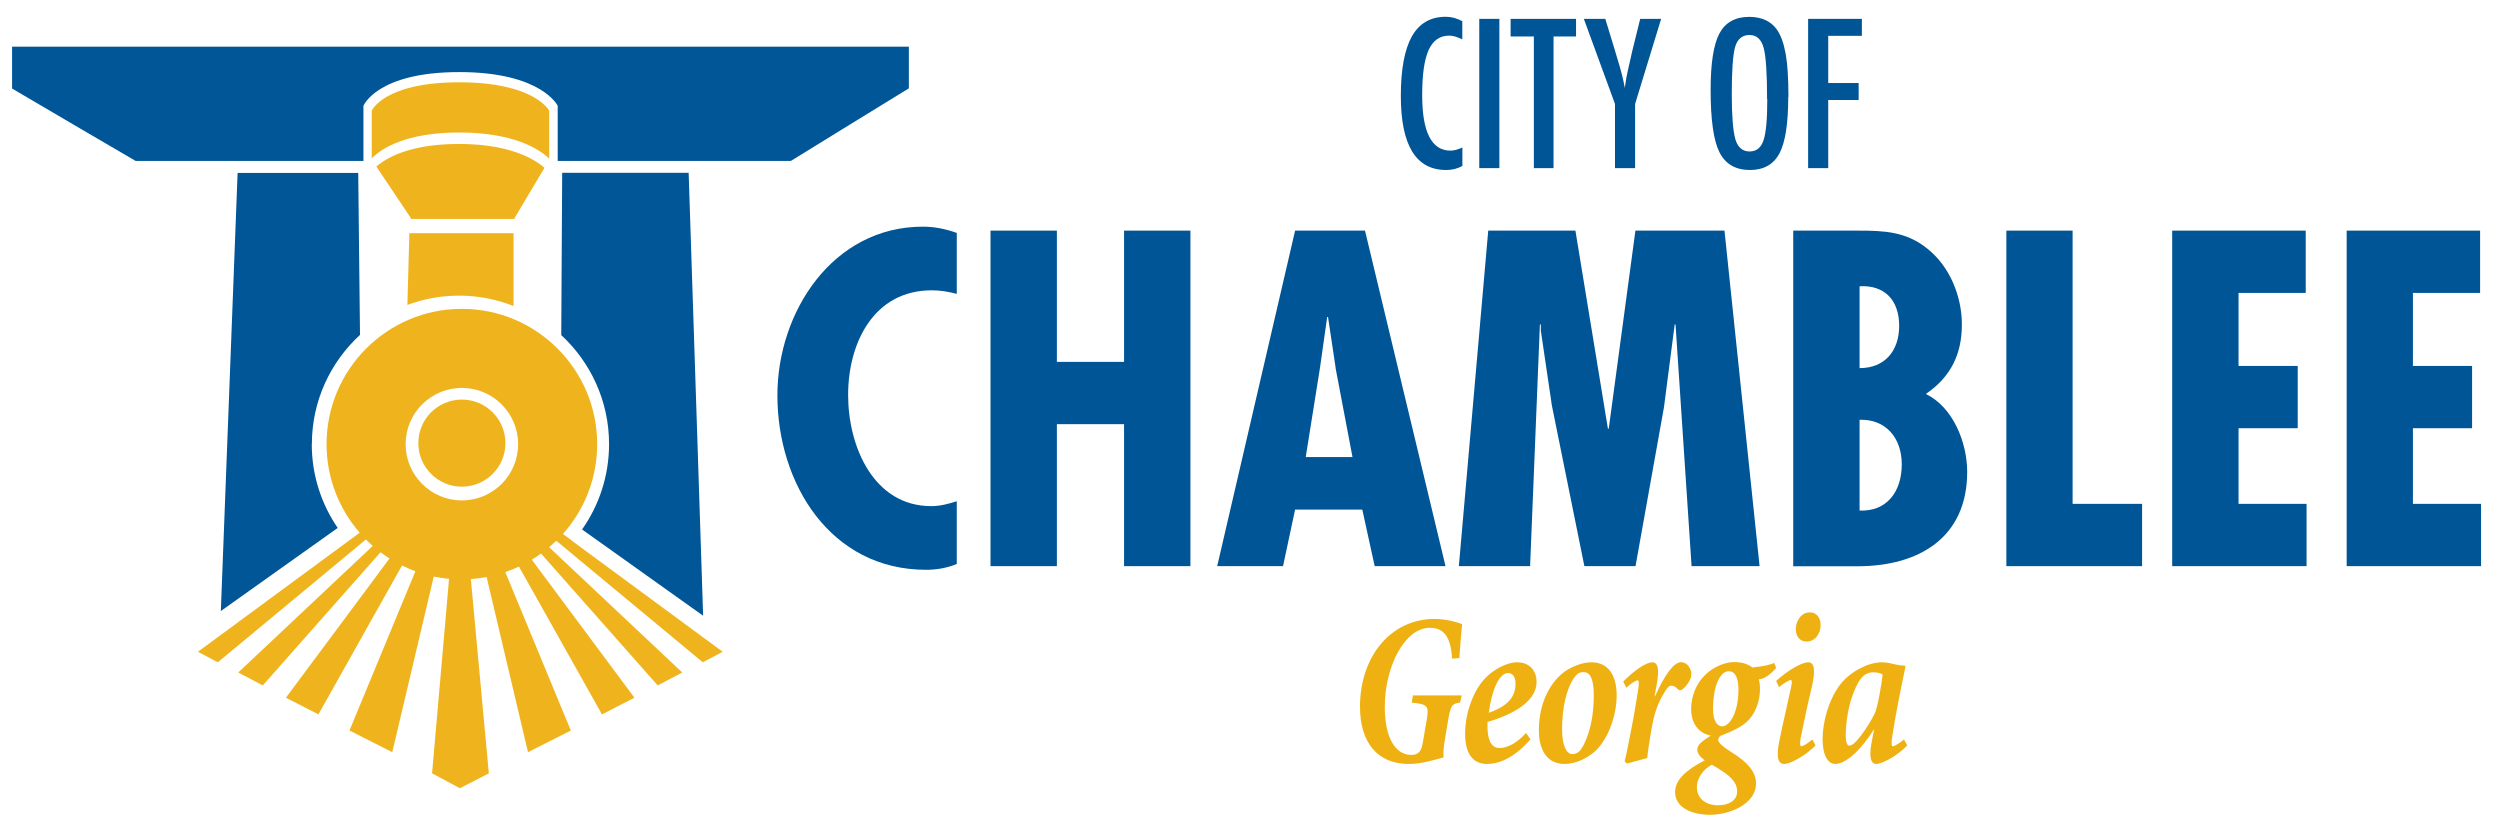 <?xml version="1.0" encoding="UTF-8"?><svg id="Layer_1" xmlns="http://www.w3.org/2000/svg" viewBox="0 0 240 80"><defs><style>.cls-1{fill:#efb41d;}.cls-2{fill:#efb31d;}.cls-3{fill:#eeb111;}.cls-4{fill:#005696;}.cls-5{fill:#005596;}</style></defs><path class="cls-5" d="M91.85,28.21c-.81-.21-1.58-.34-2.4-.34-5.59,0-8.03,5.08-8.03,10.04s2.44,10.68,7.99,10.68c.81,0,1.63-.21,2.44-.47v6.02c-.94.39-1.93.56-2.95.56-9.19,0-14.27-8.29-14.27-16.75,0-7.99,5.3-16.19,13.97-16.19,1.11,0,2.18.22,3.25.6v5.85Z"/><path class="cls-5" d="M101.46,22.14v12.6h6.45v-12.6h6.37v32.21h-6.37v-13.63h-6.45v13.63h-6.37V22.14h6.37Z"/><path class="cls-5" d="M131.04,22.14l7.73,32.21h-6.8l-1.19-5.43h-6.45l-1.16,5.43h-6.32l7.48-32.21h6.7ZM128.22,35.3l-.73-4.87h-.08l-.69,4.87-1.37,8.58h4.49l-1.63-8.58Z"/><path class="cls-5" d="M151.24,22.14l3.12,19.01h.08l2.56-19.01h8.55l3.37,32.21h-6.53l-1.54-23.2h-.08l-1.03,7.95-2.73,15.25h-4.91l-3.12-15.42-1.06-7.18v-.6h-.09l-.94,23.2h-6.84l2.82-32.21h8.37Z"/><path class="cls-5" d="M172.15,54.35V22.14h6.23c2.48,0,4.62.08,6.67,1.75,2.14,1.71,3.29,4.57,3.29,7.26,0,2.86-1.07,5.04-3.46,6.67,2.64,1.28,3.97,4.7,3.97,7.48,0,6.36-4.7,9.06-10.51,9.06h-6.19ZM178.52,27.48v7.86c2.39,0,3.8-1.62,3.8-4.06s-1.37-3.93-3.8-3.8ZM178.52,40.3v8.71c2.56.12,4.05-1.75,4.05-4.44,0-2.52-1.54-4.36-4.05-4.27Z"/><path class="cls-5" d="M198.97,22.14v26.23h6.67v5.98h-13.03V22.14h6.36Z"/><path class="cls-5" d="M221.35,22.14v5.98h-6.45v7.01h5.68v5.98h-5.68v7.26h6.53v5.98h-12.9V22.14h12.82Z"/><path class="cls-5" d="M238.09,22.14v5.98h-6.45v7.01h5.68v5.98h-5.68v7.26h6.54v5.98h-12.9V22.14h12.82Z"/><path class="cls-3" d="M140.32,66.77l-.15.67c-.76.12-.89.25-1.12,1.53l-.34,2.02c-.11.63-.15,1.18-.13,1.72-.95.25-2.08.63-3.33.63-2.99,0-4.69-2.02-4.69-5.5,0-4.87,3.01-8.42,7.13-8.42,1.19,0,2.23.32,2.67.5-.06.71-.17,1.81-.26,3.25l-.7.06c-.13-2.31-.94-2.96-2.15-2.96-2.36,0-4.31,3.65-4.31,7.62,0,2.83.96,4.58,2.55,4.58.51,0,.93-.17,1.08-1.07l.42-2.44c.21-1.24-.04-1.36-1.46-1.51l.11-.69h4.69Z"/><path class="cls-3" d="M146.93,70.97c-1.7,1.95-3.19,2.37-4.16,2.37-1.04,0-2.12-.57-2.12-2.92,0-1.99.83-4.3,2.1-5.48.68-.65,1.87-1.36,2.89-1.36,1.25,0,1.87.86,1.87,1.87,0,2.12-2.8,3.3-4.71,3.86v.48c0,1.05.27,2.02,1.15,2.02.76,0,1.68-.48,2.55-1.45l.42.61ZM144.78,64.61c-.21,0-.42.1-.61.29-.3.27-.93,1.18-1.25,3.53,1.89-.67,2.57-1.57,2.57-2.79,0-.78-.38-1.03-.7-1.03h-.02Z"/><path class="cls-3" d="M152.78,63.58c1.63,0,2.42,1.28,2.42,3.17s-.76,4.07-1.98,5.29c-.76.71-1.91,1.3-3.01,1.3-1.95,0-2.48-1.72-2.48-3.23,0-2.73,1.17-4.72,2.55-5.69.76-.5,1.7-.84,2.48-.84h.02ZM152.04,64.52c-.15,0-.3.02-.47.1-.62.34-1.61,2.16-1.61,5.44,0,1.49.42,2.33.98,2.33.19,0,.44-.04.68-.27.24-.23.57-.82.87-1.74.32-.99.51-2.16.51-3.65s-.32-2.2-.95-2.2h-.02Z"/><path class="cls-3" d="M156.18,73.3l-.21-.21c.21-.88.43-2.06.66-3.21.23-1.16.41-2.33.6-3.44.15-.9.11-1.13-.02-1.13-.15,0-.74.36-1.08.71l-.3-.59c1.02-1.05,2.19-1.85,2.78-1.85s.7.73.42,2.2l-.19,1.07h.04c.96-2.14,1.83-3.28,2.5-3.28.36,0,.7.23.87.63.21.4.11.86-.09,1.22-.25.4-.45.59-.61.73-.17.15-.38.15-.53-.04-.17-.19-.38-.29-.57-.29-.17,0-.34.11-.66.63-.45.74-.83,1.51-1.13,2.94-.21,1.05-.45,2.6-.53,3.38l-1.95.53Z"/><path class="cls-3" d="M170.51,64.12c-.6.69-1.1.99-1.49,1.07-.04,0-.1,0-.17.02.07.27.11.57.11.86,0,1.6-.66,2.67-1.25,3.21-.47.44-1.32.9-2.5,1.34-.13.08-.25.21-.26.4,0,.23.28.57,1.29,1.2,1.55.96,2.34,1.91,2.34,2.98,0,2.02-2.59,3.02-4.4,3.02-2,0-3.37-.84-3.37-2.16,0-1.2,1.02-2.12,2.85-3.07-.43-.29-.72-.67-.72-1.03,0-.42.38-.78,1.3-1.34-1.27-.25-1.89-1.28-1.89-2.54,0-1.18.44-2.44,1.4-3.34.78-.74,1.87-1.18,2.72-1.18.79,0,1.32.19,1.76.52,1.21-.13,1.78-.29,2.1-.44l.17.46ZM164.95,77.31c1.02,0,1.81-.48,1.81-1.3.02-.61-.28-1.16-1.1-1.76-.53-.38-.96-.65-1.32-.84-.83.44-1.44,1.3-1.44,2.12,0,1.28,1.04,1.78,2.02,1.78h.02ZM165.95,64.44c-.47,0-.87.48-1.12,1.13-.24.63-.38,1.53-.38,2.5,0,1.2.45,1.66.87,1.66.72,0,1.57-1.3,1.57-3.53,0-1.01-.25-1.76-.93-1.76h-.02Z"/><path class="cls-3" d="M174.3,71.56c-1,1.01-2.44,1.78-3.02,1.78-.47,0-.83-.42-.47-2.18.26-1.34.68-3.07,1.12-5.12.13-.59.09-.76-.02-.76-.15,0-.79.38-1.12.69l-.28-.61c1.06-.94,2.4-1.78,3.08-1.78.6,0,.74.76.3,2.56-.28,1.13-.66,2.9-1.02,4.68-.11.65-.06.82.07.82.15,0,.62-.29,1.04-.65l.32.57ZM173.76,58.79c.7,0,1.02.61,1.02,1.2,0,.86-.53,1.6-1.36,1.6-.6,0-1.02-.48-1.02-1.16,0-.86.53-1.64,1.34-1.64h.02Z"/><path class="cls-3" d="M180.69,63.58c.23,0,.72.06,1.1.17.36.08.66.15,1.06.15l.08.08c-.42,2.02-.95,4.54-1.29,6.82-.09.67-.04.84.08.84.17,0,.72-.36,1.06-.65l.32.57c-1.12,1.15-2.52,1.78-2.97,1.78-.32,0-.81-.23-.45-2.1l.23-1.18h-.04c-.55.88-1.19,1.68-1.76,2.23-.47.44-1.23,1.05-1.93,1.05-.66,0-1.21-.78-1.21-2.35,0-1.95.76-4.22,1.89-5.52.81-.94,2.4-1.89,3.82-1.89h.02ZM179.82,64.54c-.38,0-.72.15-.95.36-.28.27-.62.73-1.04,1.89-.46,1.26-.64,2.86-.64,3.82,0,.63.13.97.34.97.25,0,.61-.29,1.13-.97.49-.65.93-1.37,1.29-2.06.3-.55.72-3.11.78-3.8-.21-.13-.51-.21-.89-.21h-.02Z"/><path class="cls-5" d="M140.38,2.04v1.74c-.49-.24-.91-.36-1.24-.36-.46,0-.85.11-1.18.34-.33.23-.6.58-.81,1.04-.21.47-.37,1.07-.47,1.79-.1.72-.15,1.57-.15,2.56,0,3.54.91,5.31,2.72,5.31.32,0,.7-.1,1.14-.3v1.77c-.46.26-.98.39-1.56.39-2.9,0-4.35-2.37-4.35-7.11,0-2.56.36-4.47,1.06-5.72.71-1.25,1.79-1.88,3.25-1.88.54,0,1.07.14,1.6.43Z"/><path class="cls-5" d="M142.01,1.81h1.93v14.33h-1.93V1.81Z"/><path class="cls-5" d="M145.01,1.81h6.29v1.69h-2.16v12.64h-1.89V3.5h-2.23v-1.69Z"/><path class="cls-5" d="M152.07,1.81h2.04l.95,3.12c.03.09.06.2.09.31.03.11.07.23.11.36.35,1.13.59,2.07.72,2.84.11-.77.2-1.3.28-1.61l.29-1.28.11-.5.8-3.24h2.01l-2.5,8.17v6.16h-1.93v-6.16l-2.99-8.17Z"/><path class="cls-5" d="M171.67,9.33c0,2.53-.28,4.33-.84,5.39-.56,1.06-1.51,1.6-2.83,1.6-1.39,0-2.37-.57-2.94-1.72-.56-1.12-.84-3.11-.84-5.97,0-2.55.28-4.35.84-5.41.56-1.06,1.52-1.6,2.86-1.6,1.2,0,2.09.41,2.67,1.23.38.55.66,1.33.84,2.35.17.94.26,2.32.26,4.12ZM169.64,9.53c0-2.48-.11-4.13-.33-4.94-.22-.82-.68-1.23-1.36-1.23s-1.15.38-1.37,1.12c-.22.76-.33,2.27-.33,4.55,0,2.1.12,3.55.35,4.36.24.77.69,1.15,1.36,1.15s1.1-.36,1.34-1.08c.24-.71.36-2.03.36-3.95Z"/><path class="cls-5" d="M173.58,1.81h5.16v1.63h-3.23v4.53h2.92v1.63h-2.92v6.54h-1.93V1.81Z"/><path class="cls-4" d="M29.94,42.64c0-4.15,1.78-7.88,4.62-10.49l-.17-15.55h-11.58l-1.61,42.06,11.22-7.98c-1.57-2.29-2.49-5.06-2.49-8.04Z"/><path class="cls-4" d="M1.16,4.49v4.01l6.61,3.88,2.65,1.55,2.6,1.52h21.87v-.05s0-5.24,0-5.24c0,0,1.28-3.24,9.2-3.24s9.45,3.24,9.45,3.24v5.29h22.38l2.34-1.44,2.61-1.61,6.38-3.92v-4H1.16Z"/><path class="cls-4" d="M58.47,42.64c0,3.04-.96,5.87-2.59,8.19l11.62,8.28-1.39-42.52h-12.14l-.09,15.58c2.82,2.61,4.59,6.33,4.59,10.47Z"/><path class="cls-2" d="M44.05,13.82c-4.6,0-6.88,1.27-7.92,2.17l3.31,4.94v.09s9.96,0,9.96,0v-.09l2.87-4.82c-1.06-.92-3.45-2.29-8.22-2.29Z"/><path class="cls-2" d="M49.3,29.38v-6.99h-10l-.19,6.88c1.54-.57,3.21-.89,4.96-.89,1.85,0,3.61.36,5.24,1Z"/><path class="cls-2" d="M44.09,7.9c-7.23,0-8.4,2.72-8.4,2.72v4.58s0,0,0,0c0,0,0,0,0,0,0,0,.02-.02.03-.03.94-.94,3.26-2.45,8.38-2.45s7.6,1.54,8.58,2.47c.01.01.02.02.04.04v-4.61s-1.4-2.72-8.63-2.72Z"/><path class="cls-1" d="M55.07,52.02l-1.03-.76c2.04-2.29,3.29-5.31,3.29-8.62,0-7.16-5.82-12.99-12.99-12.99s-12.99,5.82-12.99,12.99c0,3.25,1.2,6.22,3.18,8.5l-1.03.76-14.5,10.67,1.91,1.01,13.23-10.97.98-.82c.21.21.44.42.66.62l-.93.88-11.98,11.27,2.36,1.24,10.45-11.82.85-.96c.28.21.57.4.86.59l-.76,1.03-9.18,12.34,3.12,1.6,7.4-13.18.63-1.11c.42.2.84.39,1.28.55l-.49,1.18-5.84,14.11,4.11,2.08,3.69-15.62.29-1.24c.48.1.97.17,1.47.22l-.11,1.27-1.52,17.4,2.67,1.43,2.78-1.43-1.61-17.38-.12-1.27c.51-.04,1.02-.1,1.52-.19l.29,1.24,3.68,15.57,4.11-2.08-5.8-14.03-.49-1.18c.45-.15.88-.33,1.31-.53l.63,1.12,7.34,13.07,3.12-1.6-9.09-12.22-.76-1.03c.3-.18.59-.38.88-.59l.85.96,10.35,11.7,2.36-1.24-11.85-11.15-.93-.88c.23-.2.46-.4.68-.62l.99.82,13.08,10.85,1.91-1.01-14.33-10.55ZM44.34,48.04c-2.98,0-5.4-2.42-5.4-5.4s2.42-5.4,5.4-5.4,5.4,2.42,5.4,5.4-2.42,5.4-5.4,5.4Z"/><circle class="cls-1" cx="44.34" cy="42.54" r="4.18"/></svg>
